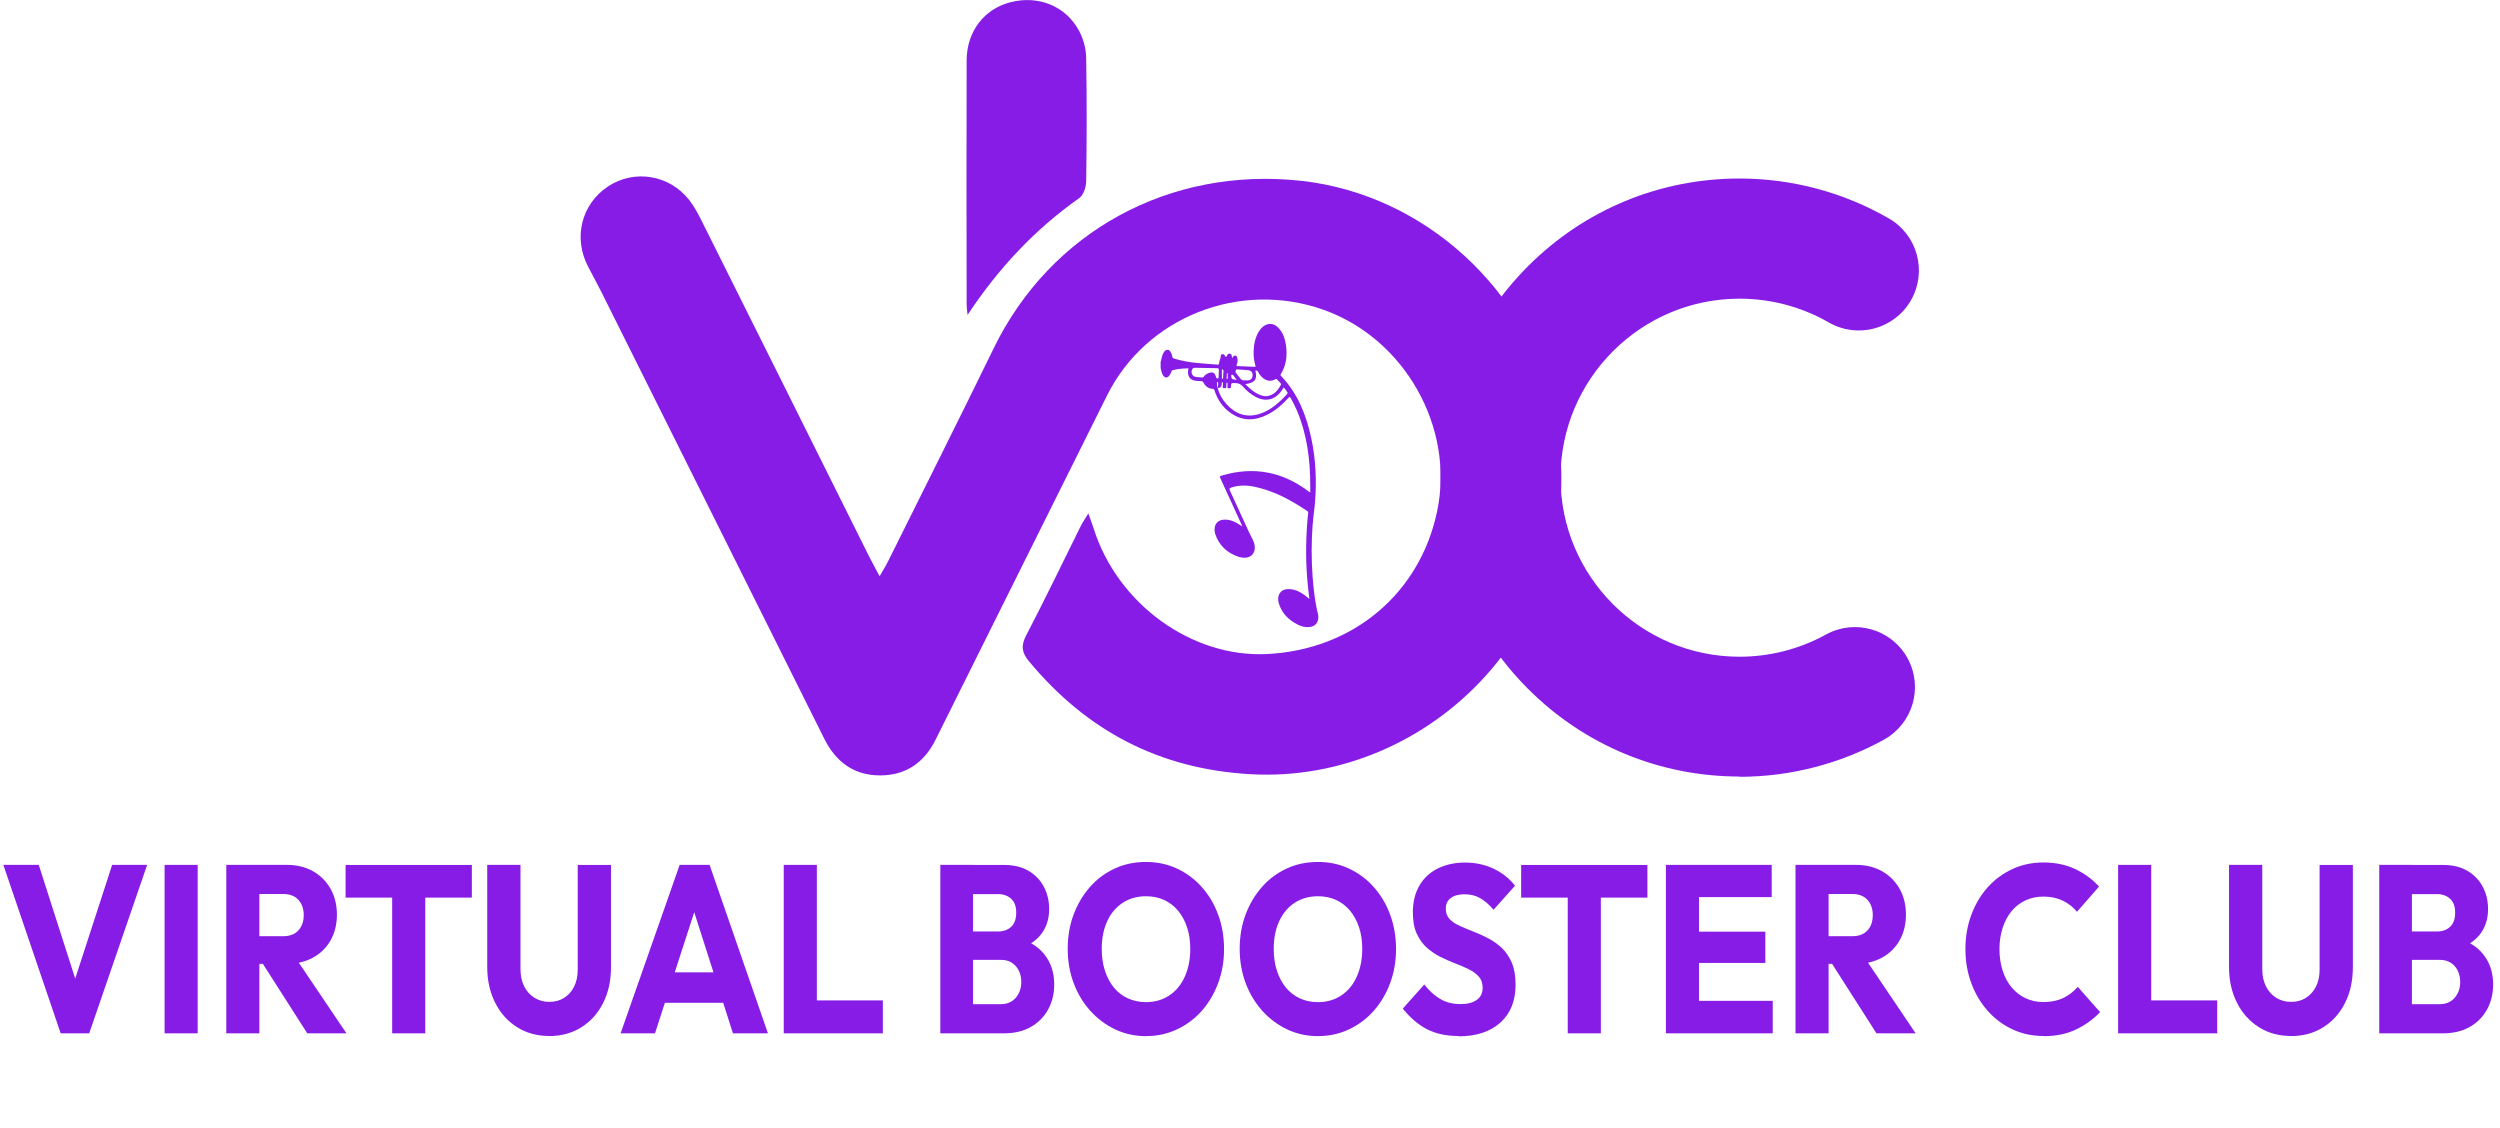 <?xml version="1.0" encoding="UTF-8"?>
<svg id="Layer_1" data-name="Layer 1" xmlns="http://www.w3.org/2000/svg" viewBox="0 0 290.88 131.25">
  <defs>
    <style>
      .cls-1 {
        fill: #871ce6;
      }
    </style>
  </defs>
  <g>
    <path class="cls-1" d="M7.06,120.23L.39,100.63h4.12l5.08,15.85h-1.69l5.15-15.85h4.07l-6.74,19.6h-3.31Z"/>
    <path class="cls-1" d="M19.15,120.23v-19.6h3.85v19.6h-3.85Z"/>
    <path class="cls-1" d="M26.33,120.23v-19.6h3.85v19.6h-3.85ZM29.28,112.15v-3.22h3.65c.77,0,1.36-.22,1.78-.67.42-.44.63-1.05.63-1.8,0-.7-.2-1.29-.61-1.75-.41-.46-1-.69-1.77-.69h-3.68v-3.39h4.12c1.14,0,2.15.25,3.02.74.87.49,1.54,1.17,2.04,2.04.49.87.74,1.87.74,3s-.25,2.15-.74,3.01c-.49.86-1.18,1.53-2.06,2.01-.88.48-1.92.72-3.11.72h-4ZM35.75,120.23l-5.39-8.44,3.53-1.08,6.42,9.52h-4.56Z"/>
    <path class="cls-1" d="M40.21,104.44v-3.8h14.69v3.8h-14.69ZM45.63,120.23v-19.32h3.85v19.32h-3.85Z"/>
    <path class="cls-1" d="M63.92,120.54c-1.42,0-2.68-.34-3.76-1.03-1.09-.68-1.94-1.63-2.55-2.85-.61-1.21-.92-2.6-.92-4.15v-11.88h3.87v12.13c0,.78.15,1.45.44,2.03.29.57.7,1.01,1.21,1.32.52.31,1.08.46,1.7.46.65,0,1.23-.15,1.72-.46.49-.31.88-.74,1.16-1.3.29-.56.43-1.24.43-2.01v-12.16h3.87v11.91c0,1.55-.3,2.93-.91,4.14-.6,1.2-1.45,2.15-2.53,2.83-1.08.68-2.33,1.03-3.75,1.03Z"/>
    <path class="cls-1" d="M72.21,120.23l6.87-19.6h3.48l6.79,19.6h-4.07l-5.2-16.27h1.4l-5.27,16.27h-4ZM76.11,116.68v-3.55h9.44v3.55h-9.44Z"/>
    <path class="cls-1" d="M91.19,120.23v-19.6h3.85v19.6h-3.85ZM94.16,120.23v-3.83h8.56v3.83h-8.56Z"/>
    <path class="cls-1" d="M109.41,120.23v-19.6h3.8v19.6h-3.8ZM112.35,120.23v-3.39h4.07c.75,0,1.34-.25,1.77-.75.42-.5.64-1.11.64-1.83,0-.5-.1-.94-.29-1.33-.2-.39-.47-.69-.82-.92s-.78-.33-1.29-.33h-4.07v-3.3h3.75c.64,0,1.15-.18,1.54-.54.39-.36.59-.91.59-1.65s-.2-1.26-.59-1.62c-.39-.36-.91-.54-1.54-.54h-3.75v-3.39h4.49c1.11,0,2.06.23,2.83.69.78.46,1.37,1.08,1.78,1.86.41.78.61,1.64.61,2.58,0,1.2-.34,2.22-1.03,3.05-.69.83-1.7,1.41-3.04,1.72l.1-1.47c1.45.31,2.58.95,3.37,1.92.79.96,1.19,2.15,1.19,3.55,0,1.07-.23,2.04-.7,2.9-.47.86-1.14,1.54-2.01,2.04s-1.92.75-3.15.75h-4.44Z"/>
    <path class="cls-1" d="M133.39,120.56c-1.31,0-2.51-.26-3.62-.78-1.1-.52-2.07-1.24-2.91-2.17-.83-.93-1.48-2-1.94-3.23-.46-1.23-.69-2.56-.69-3.98s.23-2.78.69-4c.46-1.22,1.1-2.29,1.91-3.21s1.78-1.63,2.88-2.14c1.1-.51,2.31-.76,3.62-.76s2.49.25,3.59.76c1.1.51,2.07,1.22,2.89,2.14.83.92,1.47,1.99,1.92,3.22.46,1.23.69,2.57.69,4.01s-.23,2.75-.69,3.98c-.46,1.23-1.1,2.3-1.91,3.22s-1.78,1.63-2.88,2.15c-1.1.52-2.29.78-3.57.78ZM133.34,116.6c1.03,0,1.93-.26,2.71-.78.78-.52,1.38-1.24,1.8-2.18.42-.93.64-2.01.64-3.23,0-.92-.12-1.76-.37-2.51s-.6-1.4-1.05-1.94c-.46-.55-1-.96-1.63-1.25-.63-.29-1.33-.43-2.1-.43-1.03,0-1.93.25-2.71.76-.78.51-1.38,1.22-1.8,2.14-.43.92-.64,1.99-.64,3.23,0,.93.12,1.77.37,2.53s.59,1.41,1.04,1.96.99.97,1.63,1.26,1.34.44,2.11.44Z"/>
    <path class="cls-1" d="M153.4,120.56c-1.31,0-2.51-.26-3.62-.78-1.1-.52-2.07-1.24-2.91-2.17-.83-.93-1.48-2-1.94-3.23s-.69-2.56-.69-3.98.23-2.78.69-4c.46-1.22,1.1-2.29,1.91-3.21s1.78-1.63,2.88-2.14c1.1-.51,2.31-.76,3.62-.76s2.49.25,3.59.76c1.1.51,2.07,1.22,2.89,2.14s1.47,1.99,1.92,3.22c.46,1.23.69,2.57.69,4.01s-.23,2.75-.69,3.98c-.46,1.23-1.1,2.3-1.91,3.22-.82.92-1.78,1.63-2.88,2.15-1.1.52-2.29.78-3.57.78ZM153.35,116.6c1.03,0,1.93-.26,2.71-.78s1.38-1.24,1.8-2.18c.42-.93.64-2.01.64-3.23,0-.92-.12-1.76-.37-2.51s-.6-1.4-1.05-1.94c-.46-.55-1-.96-1.63-1.25-.63-.29-1.33-.43-2.1-.43-1.03,0-1.93.25-2.71.76-.78.51-1.38,1.22-1.8,2.14-.43.92-.64,1.99-.64,3.23,0,.93.12,1.77.37,2.53s.59,1.41,1.04,1.96c.45.55.99.97,1.63,1.26.64.3,1.34.44,2.11.44Z"/>
    <path class="cls-1" d="M169.7,120.54c-1.42,0-2.64-.26-3.67-.79-1.02-.53-1.96-1.33-2.81-2.4l2.5-2.8c.56.72,1.17,1.28,1.85,1.68.68.4,1.47.6,2.37.6.82,0,1.45-.17,1.9-.5.45-.33.67-.8.67-1.39,0-.54-.15-.97-.44-1.3s-.68-.62-1.17-.86c-.48-.24-1.01-.47-1.59-.69-.58-.22-1.16-.48-1.73-.76-.57-.29-1.1-.65-1.58-1.08-.48-.43-.87-.98-1.17-1.64s-.44-1.49-.44-2.48c0-1.2.26-2.24.77-3.11.51-.87,1.23-1.53,2.15-1.98.92-.45,1.97-.68,3.16-.68s2.32.24,3.32.72c1.01.48,1.83,1.14,2.49,1.97l-2.5,2.8c-.52-.61-1.05-1.06-1.58-1.36-.53-.3-1.13-.44-1.8-.44s-1.2.14-1.59.43c-.39.29-.59.7-.59,1.24,0,.5.15.9.44,1.21.29.31.68.57,1.17.79.48.22,1.01.44,1.59.67.58.22,1.16.48,1.73.78.57.3,1.1.67,1.58,1.12s.87,1.03,1.17,1.72c.29.69.44,1.55.44,2.57,0,1.87-.59,3.34-1.77,4.4-1.18,1.06-2.8,1.6-4.88,1.6Z"/>
    <path class="cls-1" d="M176.99,104.44v-3.8h14.69v3.8h-14.69ZM182.41,120.23v-19.32h3.85v19.32h-3.85Z"/>
    <path class="cls-1" d="M193.83,120.23v-19.6h3.85v19.6h-3.85ZM196.77,104.38v-3.75h9.37v3.75h-9.37ZM196.77,112.04v-3.64h8.63v3.64h-8.63ZM196.77,120.23v-3.78h9.49v3.78h-9.49Z"/>
    <path class="cls-1" d="M208.91,120.23v-19.6h3.85v19.6h-3.85ZM211.85,112.15v-3.22h3.65c.77,0,1.36-.22,1.78-.67.42-.44.62-1.05.62-1.8,0-.7-.2-1.29-.61-1.75-.41-.46-1-.69-1.77-.69h-3.68v-3.39h4.12c1.14,0,2.15.25,3.02.74.87.49,1.54,1.17,2.04,2.04.49.87.74,1.87.74,3s-.25,2.15-.74,3.01c-.49.86-1.18,1.53-2.06,2.01-.88.48-1.92.72-3.11.72h-4ZM218.33,120.23l-5.39-8.44,3.53-1.08,6.42,9.52h-4.56Z"/>
    <path class="cls-1" d="M237.77,120.54c-1.29,0-2.49-.25-3.59-.76s-2.07-1.23-2.89-2.15c-.83-.93-1.47-2-1.92-3.23-.46-1.23-.69-2.56-.69-3.98s.23-2.75.69-3.98c.46-1.23,1.09-2.3,1.91-3.21s1.78-1.61,2.88-2.12c1.1-.51,2.3-.76,3.59-.76,1.37,0,2.59.25,3.67.75,1.07.5,2.01,1.18,2.81,2.05l-2.57,2.94c-.46-.56-1.01-.99-1.66-1.3-.65-.31-1.39-.47-2.24-.47-.75,0-1.44.14-2.07.43-.63.29-1.17.7-1.62,1.24-.45.54-.8,1.18-1.05,1.94-.25.76-.38,1.59-.38,2.5s.13,1.77.38,2.53c.25.76.6,1.41,1.05,1.94.45.54.99.95,1.62,1.25.63.3,1.32.44,2.07.44.88,0,1.65-.16,2.3-.47.65-.31,1.22-.75,1.69-1.3l2.6,2.94c-.83.87-1.79,1.55-2.86,2.05-1.07.5-2.31.75-3.71.75Z"/>
    <path class="cls-1" d="M246.45,120.23v-19.6h3.85v19.6h-3.85ZM249.42,120.23v-3.83h8.56v3.83h-8.56Z"/>
    <path class="cls-1" d="M266.58,120.54c-1.42,0-2.68-.34-3.76-1.03s-1.94-1.63-2.55-2.85c-.61-1.21-.92-2.6-.92-4.15v-11.88h3.87v12.13c0,.78.15,1.45.44,2.03.29.57.7,1.01,1.21,1.32.51.31,1.08.46,1.7.46.65,0,1.23-.15,1.72-.46.49-.31.88-.74,1.17-1.3.29-.56.43-1.24.43-2.01v-12.16h3.87v11.91c0,1.55-.3,2.93-.91,4.14-.6,1.2-1.45,2.15-2.53,2.83s-2.33,1.03-3.75,1.03Z"/>
    <path class="cls-1" d="M276.83,120.23v-19.6h3.8v19.6h-3.8ZM279.77,120.23v-3.39h4.07c.75,0,1.34-.25,1.77-.75s.64-1.11.64-1.83c0-.5-.1-.94-.29-1.33s-.47-.69-.82-.92c-.35-.22-.78-.33-1.29-.33h-4.07v-3.3h3.75c.64,0,1.15-.18,1.54-.54.39-.36.59-.91.59-1.65s-.2-1.26-.59-1.62-.91-.54-1.54-.54h-3.75v-3.39h4.49c1.11,0,2.06.23,2.83.69.78.46,1.37,1.08,1.78,1.86.41.78.61,1.64.61,2.58,0,1.2-.34,2.22-1.03,3.05-.69.83-1.7,1.41-3.04,1.72l.1-1.47c1.46.31,2.58.95,3.37,1.92.79.96,1.19,2.15,1.19,3.55,0,1.07-.23,2.04-.7,2.9-.47.86-1.14,1.54-2.01,2.04-.88.5-1.92.75-3.15.75h-4.44Z"/>
  </g>
  <g>
    <path class="cls-1" d="M202.4,90.35c-9.29,0-18.03-3.62-24.6-10.19-6.57-6.57-10.19-15.31-10.19-24.6s3.62-18.03,10.19-24.6c6.57-6.57,15.31-10.19,24.6-10.19,6.11,0,12.11,1.61,17.38,4.65,3.34,1.93,4.48,6.2,2.55,9.54-1.93,3.34-6.2,4.48-9.54,2.56-3.14-1.81-6.74-2.77-10.39-2.77-11.48,0-20.83,9.34-20.83,20.83s9.34,20.83,20.83,20.83c3.52,0,6.99-.89,10.05-2.58,3.38-1.86,7.62-.64,9.49,2.74,1.86,3.38.64,7.62-2.74,9.49-5.12,2.82-10.92,4.32-16.79,4.32Z"/>
    <path class="cls-1" d="M135.07,42.04c.03-.15.07-.29.1-.44.05-.21.12-.42.24-.6.1-.16.22-.31.43-.3.21,0,.32.16.4.33.07.13.13.27.15.42.02.18.12.25.28.29.84.25,1.7.4,2.57.49.79.08,1.59.12,2.38.19.16.01.23-.01.23-.19,0-.29.21-.53.18-.84,0-.08.08-.16.18-.18.14-.02.25.05.31.17.1.2.16.2.24,0,.06-.15.17-.26.34-.23.17.03.21.17.23.32,0,.05.01.1.02.15.02,0,.04,0,.05,0,.09-.13.17-.3.36-.24.18.05.2.23.22.39.04.23,0,.45-.09.66-.05.13,0,.16.11.17.66.03,1.33.06,1.99.08.16,0,.09-.09.07-.17-.15-.53-.22-1.08-.2-1.63.03-.85.19-1.67.67-2.4.12-.18.26-.35.43-.48.55-.44,1.21-.42,1.71.07.62.6.86,1.37.97,2.19.15,1.16.01,2.28-.63,3.29-.06.09-.01.13.04.19,1.98,2.06,2.96,4.61,3.54,7.34.5,2.37.6,4.77.43,7.18-.07.97-.23,1.93-.3,2.9-.14,1.96-.14,3.92,0,5.89.1,1.31.24,2.62.51,3.91.07.31.18.6.16.93-.03.58-.39.98-.96,1.06-.49.07-.95-.04-1.38-.25-1.1-.54-1.92-1.33-2.27-2.54-.05-.17-.06-.34-.06-.52.02-.62.42-1.05,1.04-1.09.77-.06,1.43.26,2.03.69.18.13.35.27.56.45-.05-.41-.09-.76-.13-1.11-.31-2.71-.32-5.41-.09-8.13.02-.25.05-.5.08-.74.01-.11,0-.19-.11-.25-1.89-1.27-3.86-2.35-6.11-2.82-.91-.19-1.83-.22-2.73.09-.19.06-.26.13-.16.34.77,1.66,1.52,3.32,2.29,4.99.2.44.49.85.58,1.34.17.95-.44,1.61-1.4,1.48-.14-.02-.28-.04-.42-.08-1.36-.45-2.32-1.32-2.77-2.71-.04-.12-.05-.24-.06-.37-.05-.75.4-1.25,1.15-1.26.68-.02,1.26.26,1.81.62.08.05.15.11.25.18-.06-.25-.18-.45-.27-.66-.74-1.63-1.49-3.25-2.23-4.87-.14-.31-.14-.32.18-.41,3.7-1.09,7.08-.42,10.13,1.92.01,0,.03.02.11.06,0-.29,0-.54,0-.79,0-2.98-.36-5.89-1.52-8.67-.22-.53-.48-1.04-.76-1.54-.08-.14-.13-.15-.24-.02-.71.77-1.48,1.46-2.42,1.94-1.44.74-2.87.81-4.25-.12-.97-.65-1.59-1.57-1.95-2.67-.04-.13-.08-.18-.24-.19-.48-.03-.82-.3-1.04-.71-.06-.12-.12-.18-.26-.18-.17,0-.33-.03-.5-.03-.75-.03-1.12-.47-1.03-1.21,0-.07.02-.15.04-.25-.63.01-1.25.05-1.85.22-.09.03-.12.1-.15.18-.05.17-.13.33-.24.46-.22.28-.49.27-.7-.02-.14-.2-.2-.44-.25-.67-.02-.07-.03-.14-.05-.22,0-.25,0-.5,0-.75ZM141.68,45.16c.07-.19.04-.39.06-.59,0-.06,0-.12-.09-.12-.07,0-.06.07-.06.12,0,.2.03.4.09.59.19.71.54,1.34,1.04,1.88,1.04,1.14,2.3,1.59,3.8,1.13,1.34-.42,2.34-1.34,3.26-2.35.04-.05.07-.09.02-.15-.14-.2-.26-.42-.44-.59-.1.15-.18.28-.27.41-.76,1.05-1.84,1.3-2.98.69-.57-.3-1.07-.71-1.49-1.2-.26-.3-.54-.41-.93-.41-.44,0-.45-.01-.47.43,0,.15-.06.19-.19.18-.12,0-.24.01-.22-.18.02-.13.01-.27.01-.4,0-.03-.01-.07-.05-.07-.06,0-.07.03-.07.07,0,.14-.01.28-.02.42,0,.21-.17.13-.27.14-.12.01-.16-.04-.14-.17.02-.14.02-.28.02-.42,0-.06-.02-.1-.08-.09-.06,0-.05.05-.06.09,0,.04,0,.08,0,.12q-.02.46-.46.45ZM144.9,44.7c.57.58,1.16,1.1,1.94,1.33.28.08.57.1.86,0,.66-.2,1.03-.69,1.34-1.26.03-.06.02-.11-.02-.16-.14-.15-.29-.3-.43-.46-.09-.1-.16-.04-.24,0-.47.24-.91.19-1.33-.11-.27-.2-.48-.46-.63-.76-.08-.16-.17-.2-.33-.15.27.98-.05,1.42-1.16,1.56ZM141.79,43.45h.02c0-.14,0-.28,0-.42.01-.14-.04-.19-.18-.19-.87-.01-1.74-.03-2.61-.05-.11,0-.19.03-.26.11-.25.33-.09.86.32.94.27.06.56.05.84.08.09,0,.11-.06.15-.11.19-.25.45-.39.75-.46.3-.07.49.04.6.33.03.09.06.17.09.26.03.1.11.09.18.09.1,0,.09-.07.09-.14,0-.15.02-.3.03-.45ZM144.86,44.24c.11.01.17.02.24.02.35.02.6-.18.64-.52.04-.38-.14-.63-.52-.67-.4-.04-.79-.06-1.19-.08-.08,0-.19-.06-.23.07-.04.12-.09.23.02.35.13.15.25.31.37.47.17.25.37.45.68.36ZM143.89,44.19c-.16-.21-.28-.37-.4-.53-.05-.06-.1-.08-.17-.06-.08.02-.06.09-.06.14q-.03.4.36.43c.07,0,.15,0,.28.02ZM142.17,42.95c0,.35,0,.67,0,.99,0,.05,0,.13.08.13.07,0,.06-.07.06-.11.01-.26.02-.53.04-.79,0-.09,0-.16-.18-.21ZM142.84,43.43s-.06,0-.09,0c0,.19-.02.37-.03.56,0,.04,0,.09.05.1.04.01.07-.02.07-.05,0-.2,0-.41,0-.61Z"/>
    <path class="cls-1" d="M180.89,48.1c-2.98-14.44-15.25-25.5-29.49-27.06-15.3-1.68-29.17,5.91-35.78,19.48-4.03,8.27-8.16,16.48-12.25,24.71-.27.55-.6,1.07-1.02,1.82-.48-.9-.85-1.55-1.19-2.23-6.5-13.03-12.99-26.06-19.5-39.08-.43-.85-.88-1.72-1.46-2.46-2.32-2.95-6.39-3.61-9.45-1.59-3.09,2.04-4.08,5.96-2.34,9.3.53,1.02,1.08,2.03,1.6,3.06,8.64,17.31,17.27,34.62,25.91,51.93,1.34,2.69,3.48,4.26,6.52,4.24,2.95-.01,5.09-1.49,6.4-4.12,6.67-13.37,13.31-26.75,19.98-40.11,4.54-9.1,15.39-13.38,25.11-9.97,9.47,3.33,15.33,13.65,13.29,23.44-2,9.6-9.81,16.16-19.83,16.64-8.73.42-17.34-5.81-20.13-14.57-.17-.53-.36-1.04-.63-1.79-.39.64-.68,1.05-.9,1.5-2.1,4.23-4.14,8.49-6.33,12.68-.63,1.21-.52,2.01.32,3.02,6.72,8.09,15.16,12.54,25.79,13.14,20.91,1.19,40.35-17.85,35.37-41.97h0Z"/>
    <path class="cls-1" d="M112.58,36.64c3.58-5.41,7.81-9.94,13-13.6.49-.35.79-1.28.8-1.94.07-4.79.08-9.58,0-14.37-.02-1.04-.31-2.17-.8-3.09-1.54-2.93-4.73-4.21-7.98-3.39-3.07.77-5.12,3.4-5.13,6.77-.03,9.45-.01,18.91,0,28.36,0,.42.07.84.11,1.27h0Z"/>
  </g>
</svg>